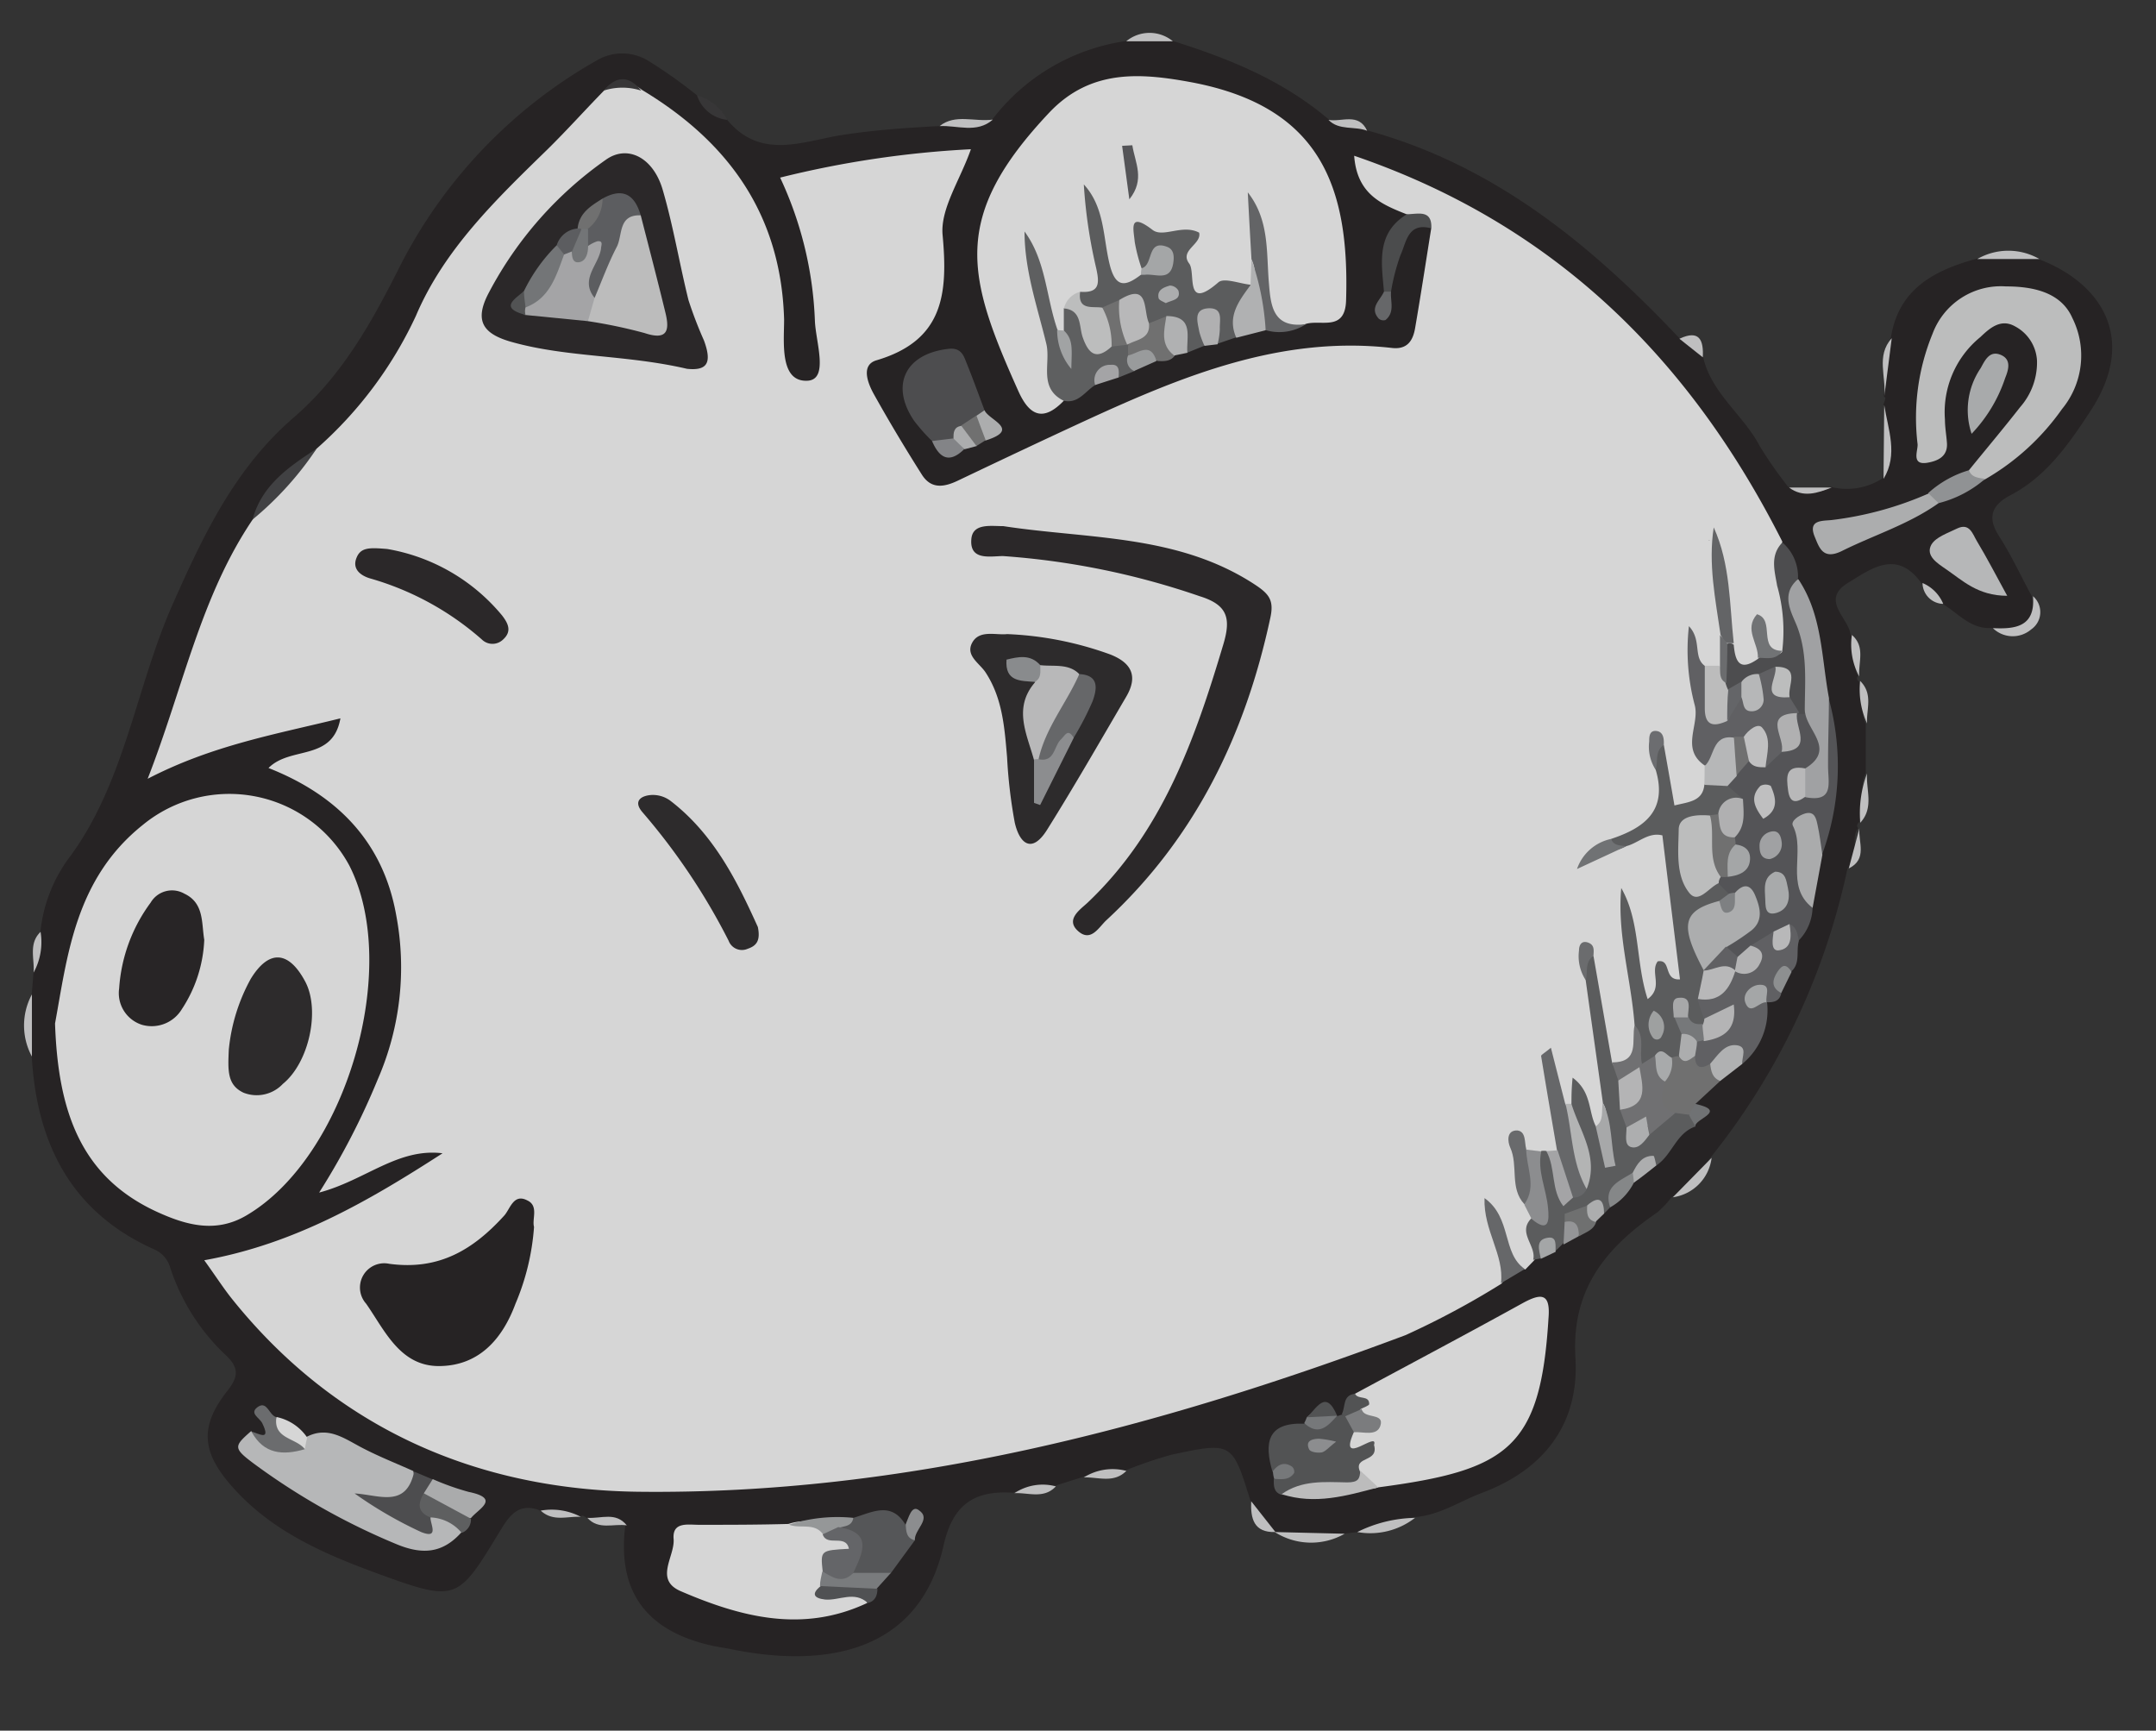 <svg xmlns="http://www.w3.org/2000/svg" viewBox="0 0 152 122">
  <rect x="0" y="0" width="152" height="122" fill="#333333" stroke="none"/>
  <g style="isolation: isolate">
    <g style="opacity: 0.8;mix-blend-mode: multiply">
      <path d="M95.69,108l-.89.11a9.17,9.17,0,0,1-4.93-.12l0,0c-1.07-.34-1.35-1.3-1.71-2.19-1.28-4.13-1.29-4.16-5.53-3.26a29,29,0,0,0-3.29,1.12c-.93.54-2,0-3,.46l-2,.63c-.91.58-2,0-2.92.48-2.69-.18-4.24.79-4.89,3.69-1.74,7.82-8.68,8.61-14.93,7.35-.43-.09-.87-.15-1.31-.24-4.63-1-6.82-3.74-6.2-8.54-.83-.67-1.93.08-2.78-.53l-.22-.12-.23.06c-.89-.56-2,0-2.84-.44-1.5-.57-2.16.47-2.78,1.49-2.83,4.65-3,5-7.81,3.27-3.86-1.39-7.83-2.93-10.79-6.12-2.36-2.54-2.69-4.38-.65-7,.8-1,.89-1.62,0-2.5A14.78,14.78,0,0,1,12,89.36a2,2,0,0,0-1.16-1.3C5,85.44,2.59,80.59,2.24,74.48a11.13,11.13,0,0,1,0-4.38l.12-1.54c.56-.89-.1-2,.49-2.87A10.56,10.56,0,0,1,5,60.3C8.84,55,9.6,48.39,12.19,42.56c2.15-4.84,4.36-9.51,8.44-13.06C24,26.61,26.06,23,28.08,19A34.76,34.76,0,0,1,42.25,4.16a3.53,3.53,0,0,1,3.38.08,33.75,33.75,0,0,1,3.51,2.48c.68.62,1.41,1.16,2.13,1.73,2.41,2.9,5.42,1.46,8.21,1.05C61.72,9.16,64,9,66.19,8.89c1.21-.51,2.57.24,3.76-.46A14.44,14.44,0,0,1,79.4,2.89a5.08,5.08,0,0,1,3.29,0c4,1.25,7.77,2.79,11,5.54.77.74,2.06-.34,2.73.77,9,2.47,15.79,8.1,22,14.66.7.25,1.57.28,1.65,1.31.59,2.58,2.86,4.09,4,6.29a29.25,29.25,0,0,0,2,2.86,4.36,4.36,0,0,0,3,0,4.59,4.59,0,0,0,3.66-.61,11.19,11.19,0,0,0,.05-5.21,2.3,2.3,0,0,0,.14-.42c0-.05-.09-.12-.14-.18.58-1.32-.17-2.81.53-4.11.55-3.44,3.07-4.73,6-5.54a9.81,9.81,0,0,1,4.38,0c4.46,1.68,7.07,5.63,3.66,10.77-1.52,2.31-3.08,4.57-5.63,5.9-1.23.65-1.67,1.5-.8,2.85s1.55,2.83,2.32,4.25c.51,2.58-1,2.66-2.83,2.25-1.49.1-2.36-1.06-3.48-1.71-.51-.48-1-1-1.48-1.47-1.74-2.39-3.52-1-5.17,0-1.94,1.21,0,2.42.19,3.63.66.89,0,2,.52,2.93a.24.24,0,0,0,.06.38c.59.91,0,2,.49,3v3.46c-.56,1.1.14,2.39-.48,3.48a.28.28,0,0,0-.06.42c-.66.83.35,2.11-.75,2.83a48.68,48.68,0,0,1-9.67,20.4,9.64,9.64,0,0,1-2.73,2.78,7.46,7.46,0,0,1-1,1.06c-3.61,2.48-6.08,5.4-5.78,10.28.27,4.62-2.19,7.85-6.59,9.5-1.58.59-3,1.59-4.77,1.71A31.56,31.56,0,0,1,95.69,108Z" style="fill: #231f20"/>
      <path d="M140.5,44.28c1.61.08,3-.11,2.83-2.25a1.48,1.48,0,0,1-.13,2.34A2,2,0,0,1,140.5,44.28Z" style="fill: #e2e2e3"/>
      <path d="M89.87,108l4.93.12A4.77,4.77,0,0,1,89.87,108Z" style="fill: #e2e2e3"/>
      <path d="M132.84,28.55c.27,1.74,1,3.48-.05,5.21C132.81,32,132.82,30.28,132.84,28.55Z" style="fill: #e2e2e3"/>
      <path d="M117.94,84.4l2.73-2.78A3.19,3.19,0,0,1,117.94,84.4Z" style="fill: #e2e2e3"/>
      <path d="M2.25,70.1v4.38A4.6,4.6,0,0,1,2.25,70.1Z" style="fill: #e2e2e3"/>
      <path d="M95.69,108a9.49,9.49,0,0,1,4.07-1A5.14,5.14,0,0,1,95.69,108Z" style="fill: #e2e2e3"/>
      <path d="M143.78,18.26l-4.38,0A4.39,4.39,0,0,1,143.78,18.26Z" style="fill: #e2e2e3"/>
      <path d="M133.37,23.84c-.17,1.37-.35,2.74-.53,4.11C133,26.57,132.24,25.09,133.37,23.84Z" style="fill: #e2e2e3"/>
      <path d="M70,8.43c-1.15,1-2.5.39-3.76.46C67.36,8,68.7,8.61,70,8.43Z" style="fill: #e2e2e3"/>
      <path d="M88.21,105.83,89.92,108C88.39,108.05,88.16,107.05,88.21,105.83Z" style="fill: #e2e2e3"/>
      <path d="M131.15,58a8,8,0,0,1,.48-3.48C131.54,55.66,132.14,56.93,131.15,58Z" style="fill: #e2e2e3"/>
      <path d="M82.69,2.91l-3.29,0A2.58,2.58,0,0,1,82.69,2.91Z" style="fill: #e2e2e3"/>
      <path d="M51.27,8.45a2.51,2.51,0,0,1-2.13-1.73A3.48,3.48,0,0,1,51.27,8.45Z" style="fill: #383738"/>
      <path d="M96.39,9.22c-.88-.35-2,0-2.73-.77C94.59,8.62,95.77,7.91,96.39,9.22Z" style="fill: #e2e2e3"/>
      <path d="M131.63,51a5.78,5.78,0,0,1-.49-3C132.08,48.93,131.57,50,131.63,51Z" style="fill: #e2e2e3"/>
      <path d="M130.34,61.22l.75-2.83C131,59.36,131.68,60.56,130.34,61.22Z" style="fill: #e2e2e3"/>
      <path d="M2.86,65.69a4.47,4.47,0,0,1-.49,2.87C2.44,67.58,2,66.52,2.86,65.69Z" style="fill: #e2e2e3"/>
      <path d="M120.05,25.19l-1.65-1.31C119.83,23.21,120.11,24,120.05,25.19Z" style="fill: #e2e2e3"/>
      <path d="M129.13,34.37c-1,.39-2,.74-3,0Z" style="fill: #e2e2e3"/>
      <path d="M135.54,41.1A2.73,2.73,0,0,1,137,42.57,1.49,1.49,0,0,1,135.54,41.1Z" style="fill: #e2e2e3"/>
      <path d="M131.08,47.69a4.72,4.72,0,0,1-.52-2.93C131.53,45.6,131,46.69,131.08,47.69Z" style="fill: #e2e2e3"/>
      <path d="M76.41,104.15a3.81,3.81,0,0,1,3-.46C78.51,104.59,77.42,104.11,76.41,104.15Z" style="fill: #e2e2e3"/>
      <path d="M41.41,107c1,.06,2-.44,2.78.53C43.26,107.39,42.2,107.88,41.41,107Z" style="fill: #e2e2e3"/>
      <path d="M38.12,106.49a4.41,4.41,0,0,1,2.83.44C40,106.87,39,107.3,38.12,106.49Z" style="fill: #e2e2e3"/>
      <path d="M71.52,105.26a3.59,3.59,0,0,1,2.92-.48C73.59,105.69,72.51,105.21,71.52,105.26Z" style="fill: #e2e2e3"/>
      <path d="M22.32,31.63a28.4,28.4,0,0,0,7-9.36c2-4.71,5.69-8.24,9.3-11.76,1.36-1.34,2.64-2.77,4-4.16a2.13,2.13,0,0,1,2.66,0c6.1,3.67,9.79,8.8,10,16.17,0,1.59-.33,4.4,1.63,4.32,1.56-.06.59-2.74.54-4.25A26,26,0,0,0,55,12.52a70.18,70.18,0,0,1,13.45-2c-.76,2.17-2.14,4.16-2,6,.39,4.19.08,7.48-4.66,8.88-1.11.33-.62,1.6-.18,2.39,1.07,1.92,2.2,3.8,3.37,5.65.68,1.09,1.62.9,2.64.4,3-1.43,5.94-2.82,8.93-4.2,6.85-3.15,13.78-6,21.59-5.11,1.08.12,1.48-.52,1.63-1.42.4-2.33.76-4.67,1.13-7-.35-.72-1.13-.71-1.72-1-1.76-.7-3.51-1.4-3.71-4.13,14.1,4.82,23.66,14.29,30.18,27.19,0,2.62,1.41,5.18.34,7.85-.24.13-.62.31-.74.18-1.22-1.38-.9.4-1.33.63-1.59,1-2,.08-2.14-1.34-.06-2.49-.75-4.9-.77-6.89-.29-.84-.75-.34-.44-.52.12-.07.2,0,.24.11.63,2.15.4,4.43,1,6.6a4.13,4.13,0,0,1-.3,2.11,1.19,1.19,0,0,1-1.14.37c-.9-.27-.91-1.09-1.11-1.95.18,2.34,1.78,4.4.42,6.77-.3.54,1.21,1.15,1.11,2.15a4.24,4.24,0,0,1-.06,1.23c-.32,1.08-1,1.85-2.15,1.62-1.71-.35-.93-2.12-1.5-3.1-.05.27.1.46.13.68,1,2.87-.94,3.81-3,4.7-.34.21-.74.3-1.1.49a8.39,8.39,0,0,0,1.74-.82c2.71-1.13,2.79-1.06,3.33,1.7.42,2.11,0,4.29.88,6.39.29.75.5,2.25-1.26,2.36-.16,0-.46-1.44-.53,0,0,.54-.1,1.18-.85,1.13s-.89-.61-1-1.14a25.37,25.37,0,0,0-.72-3.92c.36,2.22,1,4.58,1.23,7-.17,1.4-.26,2.86-2.27,2.69-1.25-2-.77-4.49-1.58-6.6,0,.38.27.64.31,1,.09,2.71,1.14,5.27,1.32,8a2.42,2.42,0,0,1-.74,1.87c-1.41.49-1-2-2.38-1.49a.89.89,0,0,1-.62-.31c-.32-.47-.22-1-.38-1.39-.15,1.49,1.3,3,.41,4.7a1.61,1.61,0,0,1-.6.5,3.14,3.14,0,0,1-.74.15,2.67,2.67,0,0,1-1-.2c-.46,1.1,0,2.11.26,3.14a5,5,0,0,1,.45,1.4c0,1,.47,2-.24,2.86l-.59.61c-1.79-.29-1.36-2-2-3,.16,1.24,1.42,2.51.32,4a58.13,58.13,0,0,1-6.77,3.63C81.63,100.66,63.72,105.38,45,105.16c-11.31-.14-21.26-4.42-28.6-13.54-.63-.78-1.17-1.63-2-2.78,6.41-1.15,11.65-4.22,16.8-7.54-3.16-.39-5.43,1.9-8.7,2.77a50.94,50.94,0,0,0,4.14-8,19.75,19.75,0,0,0,1.29-11.57c-.91-5.1-4.1-8.43-9-10.36,1.55-1.57,4.52-.44,5.07-3.5-4.53,1.12-9,1.88-13.59,4.26,2.51-6.43,3.72-12.84,7.42-18.3C18.94,34.63,20.83,33.32,22.32,31.63Z" style="fill: #fff"/>
      <path d="M3.88,72.15c.87-4.72,1.4-10.18,6.19-14A9.61,9.61,0,0,1,24.62,61c3.7,7.22-.24,20.61-7.28,24.7-2.15,1.25-4.24.66-6.29-.28C5.66,82.94,4.09,78.29,3.88,72.15Z" style="fill: #fff"/>
      <path d="M75,28.25c-1.43,1.48-2.41,1.1-3.21-.69C68.16,19.47,67,15.32,74,7.91,76.92,4.85,80.43,5.14,84,5.8c9.11,1.72,11.15,7.38,10.9,15.38-.07,2.18-1.71,1.36-2.79,1.64-2,.72-2.83-.28-3.17-2.08a39.23,39.23,0,0,1-.17-4.61c0,.55,0,1.36,0,2.16a3.52,3.52,0,0,1-.21,1.54c-1,1-2.35.76-3.53,1s-1.63-.75-1.54-1.68c.2-2.07-.74-2.66-2.62-2.3-.18.69.3,1.36.17,2.08a2.45,2.45,0,0,1-.2.75c-1.62,1.4-2.63.94-3-1.06-.23-1.15-.78-2.24-.68-2.82A18,18,0,0,0,77.8,19c.25,1,.29,1.8-.9,2.15a1.56,1.56,0,0,0-1.23,1.08,2.19,2.19,0,0,1-.73,1.25.91.91,0,0,1-.71-.18c-.79-1.6-.9-3.4-1.56-5C73.83,21.47,74.23,24.9,75,28.25Z" style="fill: #fff"/>
      <path d="M95.53,98.25c3.93-2.12,7.88-4.21,11.79-6.37,1.36-.75,2-.72,1.85,1.06-.56,9.12-2.83,10.7-12,11.91-.81.29-1.18-.32-1.62-.78-.26-.41-.41-.86.06-1.2s1-.36-.09-.51-.94-.91-.34-1.6a1,1,0,0,0,.59-1.41C96.39,98.85,94.75,98.8,95.53,98.25Z" style="fill: #fff"/>
      <path d="M138.81,33.15c1.21-1.49,2.44-2.95,3.62-4.46a4.76,4.76,0,0,0,1.18-3.27A2.91,2.91,0,0,0,142.05,23c-1-.56-1.78.14-2.43.76a6.82,6.82,0,0,0-2.5,5.81c0,.55.1,1.09.14,1.64.08,1-.69,1.29-1.37,1.41-1.19.2-.65-.88-.7-1.32a15.59,15.59,0,0,1,1.06-7.78,5.14,5.14,0,0,1,5.16-3.33c1.86,0,3.88.38,4.69,2.22a5.93,5.93,0,0,1-.73,6.43A17,17,0,0,1,140,33.76C139.26,34.14,138.78,34.12,138.81,33.15Z" style="fill: #dfe0e0"/>
      <path d="M61.14,113c-4.54,2.14-8.91,1-13.17-.84-1.86-.82-.38-2.44-.48-3.67s1-1,1.78-1c2.1,0,4.21,0,6.31-.06a3.77,3.77,0,0,1,2.37,0c2.64,1.28,2.64,1.28.53,3.22a4.17,4.17,0,0,0,.1.94C59.21,112.46,61.06,111.13,61.14,113Z" style="fill: #fff"/>
      <path d="M32.55,108c-1.32,1.49-2.74,1.63-4.61.85a47.58,47.58,0,0,1-10-5.64c-1.52-1.13-1.46-1.25-.23-2.33.87,1.26,2.16.49,3.25.67a5.64,5.64,0,0,1,.64-.25c1.5-.79,2.65.09,3.89.74s2.43,1.11,3.65,1.66c.41,2-.87,2.15-2.2,2.34,1.12.44,2.22,1.56,3.72.6C31.63,106.69,32.56,106.73,32.55,108Z" style="fill: #d7d8d9"/>
      <path d="M128.91,49.18a18,18,0,0,1-.43,11c-.74-.39-.65-1.21-1.2-2.24.21,2.28-.26,4.16.51,6a3.46,3.46,0,0,1-1,2.38,7.69,7.69,0,0,1-.81-.27,2.06,2.06,0,0,0-.84.19,10,10,0,0,0-1.68,1,1.8,1.8,0,0,1-1.36.35.93.93,0,0,1-.61-.86c.1-.72.76-1,1.15-1.47.56-.71,1-1.45-.33-1.86a3.43,3.43,0,0,1-.71-.14,1.08,1.08,0,0,1-.69-.8,1.49,1.49,0,0,1,.16-.72,2.71,2.71,0,0,1,.57-.44c.79-.33,1-.84.45-1.56A2.16,2.16,0,0,1,122,59a13.41,13.41,0,0,0,.21-2.18c-.08-.54-.53-1-.57-1.51a2.11,2.11,0,0,1,.4-.89c.33-.42.61-.9,1.17-1.06a6,6,0,0,0,1.2-.07c.38-.18.72-.43,1.09-.62.8-.52.57-1.48.93-2.19A1.12,1.12,0,0,1,127,50a1.32,1.32,0,0,1,.78.12c.73,1.43,1.51,2.86,0,4.3-.33.34-1.1.32-.92,1.07,0,.1.32,0,.49-.08,1.72-.42,1.18-1.84,1.2-2.89S128,50.22,128.91,49.18Z" style="fill: #5c5d60"/>
      <path d="M80.48,18.91A11.88,11.88,0,0,1,80,17.06c-.08-.9-.46-2.17,1.26-.85.75.57,2.1-.43,3.28.19.2.82-1.41,1.24-.7,2.18.49.64-.36,3.42,2.06,1.32.4-.34,1.48.09,2.25.17.53,1.47-.47,2.53-1,3.71l-1.34.46a6.05,6.05,0,0,1-.53-.93c-.33.28-.1.77-.39,1.07l-1.21.49c-.6-.53-.52-1.6-1.48-1.82A4.76,4.76,0,0,1,80.82,23c-.71-.27-.74-1.66-1.92-1.14a5.4,5.4,0,0,1-1.59.31c-.86-.19-2-.21-1.16-1.6,1.43.11,1.36-.65,1.12-1.72A35.21,35.21,0,0,1,76.41,13c1.48,1.61,1.35,3.73,1.82,5.63.42,1.71,1.13,1.57,2.23.72.28-.24.72-.21,1-.54C81.1,18.88,80.82,19.15,80.48,18.91Z" style="fill: #656668"/>
      <path d="M112.34,67.38c.44,2.5.87,5,1.31,7.51.17.5.74.7.87,1.22a12.62,12.62,0,0,1,.27,1.83,6.55,6.55,0,0,0,.34,1.3c.18.43.45.61.9.33a16.89,16.89,0,0,1,1.71-1.35,1.3,1.3,0,0,1,1.3.31,3.64,3.64,0,0,1,.5.88c-1.38.46-1.64,2-2.77,2.75-.86-.38-1.06.54-1.59.82a4.79,4.79,0,0,0-1.66,2.13l-.43.44c-.28-1.06-.7-.28-1.07-.08a1.89,1.89,0,0,1-1.71.23.86.86,0,0,1-.3-.62,1.7,1.7,0,0,1,.55-.88,2.67,2.67,0,0,0,.81-1.06c.33-1.84-1-3.5-.58-5.35,0-.52,0-1,.08-1.82,1.36,1,1.1,2.4,1.64,3.43a3.59,3.59,0,0,1,.68,1.38c-.53-.77.49-2-.18-3-.4-2.88-.81-5.76-1.21-8.63C111.75,68.45,111.05,67.61,112.34,67.38Z" style="fill: #656668"/>
      <path d="M65.71,31.09a12.93,12.93,0,0,1-1.26-1.42c-1.72-2.52-.62-4.75,2.44-5.08.75-.08,1,.33,1.19.84.47,1.15.89,2.32,1.33,3.49a2.85,2.85,0,0,1-.44.78c-.29.29-.63.53-.93.81a3,3,0,0,1-1,.83A1.67,1.67,0,0,1,65.71,31.09Z" style="fill: #545456"/>
      <path d="M75,23.3c0-.53,0-1.05,0-1.57,1.84-.35,1.47,2.15,2.94,2.27a6.82,6.82,0,0,1,1,0,1.53,1.53,0,0,1,.58.3,2.19,2.19,0,0,1,.29.57A3.8,3.8,0,0,1,80,26.15l-1.13.46c-.81-.64-1.17.13-1.65.53-.71.43-1.19,1.34-2.23,1.11-1.8-.9-.9-2.63-1.22-4-.63-2.61-1.54-5.17-1.54-7.93,1.52,2.06,1.52,4.63,2.32,6.92a3.3,3.3,0,0,1,.64,1.44A10,10,0,0,1,75,23.3Z" style="fill: #696a6c"/>
      <path d="M126.16,65.14c.53.23.57.73.66,1.2-.21.71.13,1.56-.54,2.15-.77.26-.85.85-.7,1.53-.12.57-.55.65-1,.63a2.69,2.69,0,0,0-.41-.33,1.49,1.49,0,0,0,.41.34A4.9,4.9,0,0,1,122.83,75c-.9-.82-1.43.08-2.08.44-1,.5-1.49.16-1.67-.86a2,2,0,0,1,.25-1.15,2.1,2.1,0,0,1,.57-.5c.44-.26,1.18-.4,1.21-.83s-.67,0-1-.19a1.2,1.2,0,0,1-.69-1.21c.63-.92,1.8-1.2,2.44-2.1a2.33,2.33,0,0,1,.57-.42,1.19,1.19,0,0,0,1-1.52l1.63-1C125.92,66.59,125.8,65.36,126.16,65.14Z" style="fill: #6b6c6f"/>
      <path d="M95.43,101c-1.11,2.52,1.78-.21,1.44.86.36,1.26-1.45.76-1,1.85.37.56.36,1.18-.4,1.14-1.75-.1-3.39.74-5.14.52-.54-.18-.53-.63-.53-1.08.21-.22.43-.44-.09-.54-.58-2-.4-3.48,2.21-3.39.79-.09,1.49-.62,2.32-.52l.38-.12.36.06C95.39,100.07,95.72,100.41,95.43,101Z" style="fill: #5a5b5d"/>
      <path d="M127.27,54.17c2.14-1.31.21-2.59,0-3.89-.82-2.75-.77-5.64-1.32-8.44-.1-.55.06-1.09.84-1,1.69,2.53,1.62,5.52,2.15,8.35,0,1.61-.07,3.23-.06,4.84,0,1.16.45,2.55-1.59,2.17A1.4,1.4,0,0,1,127.27,54.17Z" style="fill: #bcbdbf"/>
      <path d="M126.76,40.83c-1.34,1.14-.34,2.51,0,3.5.71,2,.46,4,.48,6l-.39,0c-.59,0-.86-.43-1.08-.91s-.14-1.14-.71-1.46a2.73,2.73,0,0,0-.94.12,6.13,6.13,0,0,0-1.23.54c-.45.2-.9.43-1.34,0a1.92,1.92,0,0,1-.25-.73,16.65,16.65,0,0,0,.28-2.33.43.43,0,0,1,.65-.11c.1,1.12.38,1.94,1.7,1,.48-.5,1.24,0,1.71-.49a11.67,11.67,0,0,0-.35-4.67c-.18-1.05-.52-2.13.37-3.05A3.2,3.2,0,0,1,126.76,40.83Z" style="fill: #545456"/>
      <path d="M136.67,35.47c-2.09,1.49-4.54,2.24-6.81,3.37-1.34.66-1.6-.23-1.92-1-.5-1.21.54-1.11,1.19-1.18a24,24,0,0,0,6.81-1.86C136.62,34.54,136.79,34.86,136.67,35.47Z" style="fill: #cacccd"/>
      <path d="M64.5,108.58l-1.69,2.31a3.25,3.25,0,0,1-2.37.45c-.5-.19-1.25-.63-.79-1,1.7-1.54-.36-1.82-.76-2.64.25-.56,1-.27,1.27-.7,1.31-.38,2.68-1.21,3.69.51C64.46,107.61,64.1,108.31,64.5,108.58Z" style="fill: #5e5f61"/>
      <path d="M141.51,42c-2.09,0-3.17-1.1-4.35-1.9-.55-.38-1.43-.92-1-1.7.32-.55,1.17-.82,1.81-1.14.89-.43,1.1.38,1.4.88C140.08,39.32,140.7,40.52,141.51,42Z" style="fill: #d7d8d9"/>
      <path d="M30.35,107c0,.47.62,1.51-.66,1A29.19,29.19,0,0,1,25,105.28c1.7.09,3.64,1.08,4.2-1.54l1.35.57a2.69,2.69,0,0,1-.12,1.32C30.34,106.07,30.38,106.51,30.35,107Z" style="fill: #545456"/>
      <path d="M127.79,64c-2-1.54-.47-4-1.39-5.79-.17-.33.42-.74.88-.87.65-.17.76.36.85.77.16.71.24,1.43.35,2.15Z" style="fill: #c8c9ca"/>
      <path d="M88.23,18.28c-.09-1.57-.18-3.14-.26-4.72,1.51,1.92,1.31,4.14,1.48,6.29.13,1.61.23,3.33,2.63,3a3.45,3.45,0,0,1-2.83.43C87.65,21.85,89,19.84,88.23,18.28Z" style="fill: #6f7073"/>
      <path d="M119.5,74.43c0,.81.37,1,1.07.56.56.21.66.7.71,1.21l-1.75,1.62a.83.83,0,0,1-.47.76l-1-.13c-1.69,0-1.57-1-1.24-2.1a15.06,15.06,0,0,1,.74-1.7.94.94,0,0,1,.57-.36C118.58,74.76,119.07,74.29,119.5,74.43Z" style="fill: gray"/>
      <path d="M139,30.58a5.26,5.26,0,0,1,.64-4.63c.29-.52.61-1.26,1.4-.94s.56,1.06.33,1.63A10.47,10.47,0,0,1,139,30.58Z" style="fill: #c6c8c9"/>
      <path d="M110.22,85c0,.18,0,.36,0,.54a2,2,0,0,1,.38.68,1.88,1.88,0,0,1-.42,1.46l-.55.54c-.63-.44-.79.13-1,.49l-.54.1c.25-1-1.15-1.92-.11-2.94,1.13-1.45-1-3.36.68-4.73a.88.88,0,0,1,.36,0C110.52,82.1,110.32,83.58,110.22,85Z" style="fill: #656668"/>
      <path d="M99.19,15.1c.77,0,1.78-.36,1.72,1-1.67-.46-1.76,1-2.18,1.9a14.46,14.46,0,0,0-.66,2.55c-.18.23-.35.22-.5,0C97.4,18.53,97,16.44,99.19,15.1Z" style="fill: #515254"/>
      <path d="M90.36,105.33c1.4-1,3-.86,4.61-.83.79,0,.9-.24.93-.83l1.27,1.18C94.93,105.45,92.69,106.09,90.36,105.33Z" style="fill: #dededf"/>
      <path d="M88.23,18.28a18.32,18.32,0,0,1,1,5l-2.07.53c-.67-1.51.19-2.6,1-3.71C88.19,19.47,88.21,18.87,88.23,18.28Z" style="fill: #d0d1d2"/>
      <path d="M105.82,90.46c.24-2-1.24-3.71-1.16-6,1.94,1.39,1.22,3.89,2.84,5Z" style="fill: #737477"/>
      <path d="M29.88,105.27l.63-1a18.16,18.16,0,0,0,2.53.9c2.28.47.69,1.19.16,1.85C31.82,107,30.57,106.65,29.88,105.27Z" style="fill: #c8c9ca"/>
      <path d="M21.49,102.16c-1.54.45-2.9.36-3.76-1.24.51.13,1.4.71.76-.59-.19-.4-1-.72-.25-1.19.6-.34.74.6,1.21.75C19.83,100.92,21.31,101,21.49,102.16Z" style="fill: #797b7d"/>
      <path d="M22.32,31.63a23,23,0,0,1-4.52,5C18.46,34.19,20.37,32.9,22.32,31.63Z" style="fill: #454547"/>
      <path d="M79.53,25.06l0-.76c.23-.79.93-1.11,1.53-1.53l1.22-.49a3.46,3.46,0,0,1,.55,2.78c-.31.43-.76.41-1.22.39C80.93,25.09,80.13,25.57,79.53,25.06Z" style="fill: gray"/>
      <path d="M136.67,35.47l-.73-.71a7.35,7.35,0,0,1,2.87-1.61c.2.53.69.53,1.14.61A8,8,0,0,1,136.67,35.47Z" style="fill: #a8aaac"/>
      <path d="M84.92,24.38a5.78,5.78,0,0,1-.37-1c-.12-.69-.46-1.62.71-1.65,1,0,.71.87.74,1.46a5.13,5.13,0,0,1-.16,1.08Z" style="fill: #cfd0d1"/>
      <path d="M121.28,76.2c-.57-.21-.65-.7-.71-1.21.52-.58,1-1.4,1.84-1.31s.37.84.42,1.32Z" style="fill: #d0d1d2"/>
      <path d="M82.78,25.06c-1-.76-.7-1.79-.55-2.78,2,0,1.39,1.5,1.48,2.59Z" style="fill: #d0d1d2"/>
      <path d="M29.88,105.27l3.32,1.79a1,1,0,0,1-.65,1,3,3,0,0,0-2.2-1.09C29.43,106.61,29.44,106,29.88,105.27Z" style="fill: #696a6c"/>
      <path d="M60.17,110.88h2.64l-1,1.11c-1.33.22-2.67.5-4-.19,0-.35.1-.69.16-1C58.75,110.33,59.43,111.28,60.17,110.88Z" style="fill: #8b8d90"/>
      <path d="M57.86,111.81l4,.19c0,.45-.14.87-.68,1-.94-.87-2-.16-3-.24C57.37,112.67,57.18,112.35,57.86,111.81Z" style="fill: #58595b"/>
      <path d="M60.16,107c-.1.61-.63.57-1,.7-.3.3-.6.63-1.1.51-.61-.92-1.64-.41-2.43-.73A11.1,11.1,0,0,1,60.16,107Z" style="fill: #aeb0b2"/>
      <path d="M21.49,102.16c-.61-.81-2.25-.71-2-2.27a3.48,3.48,0,0,1,2.17,1.45C21.58,101.61,21.54,101.89,21.49,102.16Z" style="fill: #fff"/>
      <path d="M68.84,29.31l.57-.39c.29.7,2.59,1.34.08,2.13A1.14,1.14,0,0,1,68.84,29.31Z" style="fill: #cacccd"/>
      <path d="M79.53,25.06c.73-.16,1.59-1,2,.39l-1.57.7A.82.82,0,0,1,79.53,25.06Z" style="fill: #b3b5b7"/>
      <path d="M110.31,86.14c0-.19,0-.38,0-.57l1.64-.6a1.64,1.64,0,0,1,.58,1.17c-.18.58-.73.72-1.18,1A13.09,13.09,0,0,1,110.31,86.14Z" style="fill: #7e8080"/>
      <path d="M113.52,85.11c-.51-1.49.69-1.86,1.59-2.44.32.2.35.44.08.7A4.12,4.12,0,0,1,113.52,85.11Z" style="fill: #9a9c9e"/>
      <path d="M97.57,20.56l.5,0c-.06.68.29,1.44-.39,2a.51.51,0,0,1-.48-.1C96.52,21.69,97.31,21.17,97.57,20.56Z" style="fill: #737477"/>
      <path d="M77.21,27.14a1.08,1.08,0,0,1,1.09-1.42c.65-.07.59.46.56.89Z" style="fill: #c0c1c3"/>
      <path d="M64.5,108.58c-.62-.14-.61-.65-.65-1.12.21-.47.42-1.39.93-1C65.7,107.08,64.44,107.82,64.5,108.58Z" style="fill: #a2a4a6"/>
      <path d="M89.74,103.71c.36-.48.8-.69,1.35-.32a.48.48,0,0,1,.15.44c-.34.53-.89.45-1.41.42A2.44,2.44,0,0,1,89.74,103.71Z" style="fill: #87898c"/>
      <path d="M125.58,70c-.74-.38-.63-.94-.27-1.49s.63-.56,1,0Z" style="fill: #a4a6a8"/>
      <path d="M115.19,83.37c0-.23-.06-.46-.08-.7.31-.62.66-1.21,1.46-1.19.07,0,.14.44.2.68C116.25,82.57,115.72,83,115.19,83.37Z" style="fill: #cccdce"/>
      <path d="M65.71,31.09l1.48-.18a.91.91,0,0,1,.78.76C66.9,32.72,66.21,32.26,65.71,31.09Z" style="fill: #97999c"/>
      <path d="M68,31.67l-.78-.76c0-.38,0-.82.57-.89.65.25,1.28.52,1.08,1.42Z" style="fill: #cacccd"/>
      <path d="M68.84,31.44,67.76,30l1.08-.71c.21.58.43,1.16.65,1.74Z" style="fill: gray"/>
      <path d="M94.27,99.8c-.65.73-1.3,1.46-2.32.52a3,3,0,0,0,.18-.41,1.63,1.63,0,0,1,2.14-.11Z" style="fill: #87898c"/>
      <path d="M119.06,78.58l.47-.76c2.35.52-.12,1.06,0,1.59Z" style="fill: #808284"/>
      <path d="M95.53,98.25c.21.45,1,.07,1,.73,0,.11-.39.23-.6.35-.28.39-.58.74-1.14.51l-.19-.16C94.88,99.16,94.63,98.36,95.53,98.25Z" style="fill: #5a5b5d"/>
      <path d="M94.27,99.8l-2.14.11C92.81,99.33,93.45,97.86,94.27,99.8Z" style="fill: #5a5b5d"/>
      <path d="M108.63,88.74c-.11-.6-.42-1.37.52-1.49.64-.09.5.57.52,1Z" style="fill: #c1c3c4"/>
      <path d="M45.21,6.39a4.32,4.32,0,0,0-2.66,0C43.45,5.32,44.34,5.31,45.21,6.39Z" style="fill: #383738"/>
      <path d="M110.31,86.14c.82-.18,1,.31,1,1l-1.08.59Z" style="fill: #adaeb0"/>
      <path d="M112.48,86.14c-.63-.17-.61-.67-.58-1.17.85-.73,1.18-.39,1.19.58Z" style="fill: #cacccd"/>
      <path d="M70.74,37.09c6,.92,12.3.56,17.73,4.12,1,.66,1.36,1.1,1.09,2.34C87.79,51.8,84.27,59.07,78,64.87c-.53.49-1.09,1.58-2,.76s.17-1.52.68-2c5.27-5,7.57-11.51,9.57-18.22.54-1.81.31-2.77-1.67-3.38A54.15,54.15,0,0,0,70.72,39.2c-.89,0-2.37.35-2.24-1.19C68.57,36.87,69.84,37.09,70.74,37.09Z" style="fill: #292627"/>
      <path d="M48.44,26c-4.3-1-8.4-.79-12.32-1.88-2.07-.57-2.72-1.49-1.65-3.5a26.52,26.52,0,0,1,8.26-9.37c1.52-1.07,3.34-.15,4,2.16.74,2.54,1.17,5.17,1.81,7.75A28.52,28.52,0,0,0,49.63,24C50.23,25.63,49.82,26.14,48.44,26Z" style="fill: #292627"/>
      <path d="M37.65,86.49a16.9,16.9,0,0,1-1.31,5.42c-.93,2.51-2.59,4.37-5.37,4.39s-3.86-2.55-5.16-4.4a1.71,1.71,0,0,1,1.63-2.81c3.51.48,5.93-1,8.11-3.4.41-.45.65-1.58,1.62-1.07C38,85,37.49,85.94,37.65,86.49Z" style="fill: #231f20"/>
      <path d="M71,44.7a24.13,24.13,0,0,1,7.26,1.43c1.51.59,2,1.53,1.13,3-1.84,3.14-3.65,6.3-5.58,9.38-1.08,1.71-1.94.94-2.27-.53a35.21,35.21,0,0,1-.54-4.6c-.18-2.09-.32-4.17-1.53-6-.43-.64-1.43-1.18-.92-2.09S70.22,44.79,71,44.7Z" style="fill: #2c292a"/>
      <path d="M118.36,74.44a2,2,0,0,0-.5.12c-.36.18-.94-.38-1.15.34-.44.28-.86.36-1.21-.14-.21-.82.2-1.7-.26-2.49C115,69,114,65.9,114.3,62.6c1.36,2.38,1,5.2,1.86,7.83,1.14-.84.14-1.89.71-2.66,1-.18.37,1.35,1.57,1.27-.41-3.37-.83-6.75-1.24-10.15-1-.25-1.7.55-2.55.76-.59.31-1.1.45-1.07-.51,2.36-.78,4-2,3.15-4.87,0-.65-.73-1.53.57-1.76.25,1.41.5,2.81.75,4.27,1-.25,2-.28,2.11-1.47.57-.54,1.12-.59,1.63.08l1.09.94a10.66,10.66,0,0,1-1.63,1.37,4,4,0,0,1-.67.29c-1.88.26-1.45,1.62-1.44,2.86,0,1.51,1.08,1.35,2,1.41l.73.74a1.06,1.06,0,0,1-.58.94c-2.19.84-1.45,2.44-1,4a3.23,3.23,0,0,1,.1.76,2.71,2.71,0,0,1-.71,1.76c.15.47.3.93.46,1.39a.51.51,0,0,1-.13.64,1,1,0,0,1-1.19-.25c-.08,0,0-.3-.22-.08A2.47,2.47,0,0,1,119,73.2C119,73.71,118.89,74.19,118.36,74.44Z" style="fill: #656668"/>
      <path d="M53.43,65.35c.19.94-.08,1.32-.71,1.53a1,1,0,0,1-1.35-.56,45.06,45.06,0,0,0-6.09-9.08c-.67-.79-.05-1.17.69-1.2a2.07,2.07,0,0,1,1.28.4C50.35,58.81,52,62.19,53.43,65.35Z" style="fill: #2c292a"/>
      <path d="M27.3,38.7a13.45,13.45,0,0,1,8.1,4.69c.42.55.71,1.11.07,1.69a1.07,1.07,0,0,1-1.5,0,20.37,20.37,0,0,0-7.86-4.3c-.53-.15-1.29-.56-1-1.39S26.05,38.6,27.3,38.7Z" style="fill: #292627"/>
      <path d="M126.17,49.15l.68,1.09-.16.06c-1,.63-.13,2.06-1.09,2.73l-1.13,1.06c-.81-.35,0-2-1.48-1.8l-.64.26c-1,.1-.95,1.71-2.17,1.41-1.74-1.19-.31-2.9-.71-4.29a15.13,15.13,0,0,1-.4-5.53c.94,1,.26,2.21,1.15,2.82.9.78,0,2.29,1.22,2.93.48-.24.7-.85,1.3-.9,1.37.32.55-1.22,1.25-1.47l1.15-.52C125.8,47.57,125.36,48.66,126.17,49.15Z" style="fill: #6b6c6f"/>
      <path d="M111.86,83.82a1,1,0,0,1-1,.6c-1.18-.84-1-2.12-1.09-3.33-.38-2.22-.76-4.43-1.12-6.65,0-.08.23-.2.69-.58.36,1.42.68,2.67,1,3.92C111.32,79.68,111.48,81.78,111.86,83.82Z" style="fill: #737477"/>
      <path d="M122.23,45.34l-.41,0c-.33-.06-.37-.38-.52-.59-.36-2.5-.88-5-.48-7.57C122,39.78,121.93,42.6,122.23,45.34Z" style="fill: #6f7073"/>
      <path d="M121.78,50.82c-1,.45-1.59.33-1.59-.89,0-1,0-2,0-3h1c.33.33.2.83.45,1.18a3.12,3.12,0,0,0,.15.43A2.52,2.52,0,0,1,121.78,50.82Z" style="fill: #dededf"/>
      <path d="M120.18,54c.72-.63.49-2.24,2.06-2,.92.84.37,1.79.19,2.71l-.64.7-1.63-.08C120.17,54.86,120.18,54.41,120.18,54Z" style="fill: #d7d8d9"/>
      <path d="M108.66,81.17c-.3,1.38.36,2.64.48,4,.08.83.08,1.8-1.16.76l-.51-1c.25-1.29-.55-2.62.13-3.89Z" style="fill: #a2a4a6"/>
      <path d="M111.86,83.82c-1.07-1.87-1-4-1.49-6a3,3,0,0,1,.42,0C111.38,79.76,112.77,81.58,111.86,83.82Z" style="fill: #d3d4d5"/>
      <path d="M107.6,81c0,1.3.77,2.62-.13,3.89-1.06-1.14-.41-2.71-1-4-.18-.4-.28-1.22.5-1.2C107.6,79.76,107.47,80.54,107.6,81Z" style="fill: #77787b"/>
      <path d="M113,77.73c.71,1.44.53,3,.9,4.45l-.74.14-.66-2.92C113.11,79,112.88,78.3,113,77.73Z" style="fill: #c4c5c7"/>
      <path d="M125.64,45.88c-.42.69-1.09.49-1.71.49.06-1-1-2-.06-3.07C125.2,43.69,123.86,45.86,125.64,45.88Z" style="fill: #818386"/>
      <path d="M109.81,81.09c.36,1.11.73,2.22,1.09,3.33-.23.2-.46.4-.68.61-.89-1.15-.53-2.67-1.2-3.88Z" style="fill: #c0c1c3"/>
      <path d="M115.24,72.27c.79.79.3,1.82.52,2.72,0,.13-.05.25-.08.38-.38.56-.79,1.06-1.59.79-.14-.42-.29-.84-.44-1.27C115.64,74.9,115,73.33,115.24,72.27Z" style="fill: #808082"/>
      <path d="M113.58,59.14c.2.5.66.45,1.07.51l-3.47,1.61A3.25,3.25,0,0,1,113.58,59.14Z" style="fill: #808284"/>
      <path d="M112.34,67.38c-.62.44-.39,1.13-.54,1.72a3.09,3.09,0,0,1-.48-2.09c0-.4.19-.73.65-.56S112.36,67,112.34,67.38Z" style="fill: #797b7d"/>
      <path d="M117.3,52.51c-.64.44-.4,1.17-.57,1.76a3,3,0,0,1-.46-2c0-.31,0-.79.5-.74S117.32,52.07,117.3,52.51Z" style="fill: #7a7c7f"/>
      <path d="M121.71,48.15c-.53-.25-.42-.74-.45-1.18,0-.73,0-1.47,0-2.2.18.19.35.39.52.59C121.78,46.29,121.75,47.22,121.71,48.15Z" style="fill: #797b7d"/>
      <path d="M16.13,74a12.91,12.91,0,0,1,1.55-5c1.27-2.07,2.66-2,3.83.18,1.08,2,.29,5.72-1.57,7.23a2.53,2.53,0,0,1-2.77.62C16,76.48,16.07,75.44,16.13,74Z" style="fill: #2c292a"/>
      <path d="M14.4,66.25a9.58,9.58,0,0,1-1.58,4.89A2.48,2.48,0,0,1,10,72.24a2.34,2.34,0,0,1-1.6-2.56,11.42,11.42,0,0,1,2.22-6.05A1.75,1.75,0,0,1,13,63C14.4,63.66,14.2,65.06,14.4,66.25Z" style="fill: #262223"/>
      <path d="M78.37,24.43c-1.09,1-1.64.51-2.05-.69-.25-.76-.06-1.88-1.31-2a1.59,1.59,0,0,1,1.14-1.17c-.18,1.35.9,1,1.56,1.12C79,22.34,79,23.31,78.37,24.43Z" style="fill: #dfe0e0"/>
      <path d="M80.48,18.91c.86-.2.34-2.06,1.8-1.51.52.19.5.75.43,1.18-.22,1.28-1.24.7-2,.79h-.27A2.36,2.36,0,0,1,80.48,18.91Z" style="fill: #c1c3c4"/>
      <path d="M79.83,10.24c.19,1.23.92,2.4-.21,3.81l-.51-3.77Z" style="fill: #5c5d60"/>
      <path d="M75,23.3c.7.63.55,1.41.53,2.71a4.22,4.22,0,0,1-1-2.74Z" style="fill: #bdbfc0"/>
      <path d="M94.84,99.84,96,99.33c.15.74,1.65.22,1.31,1.2-.26.73-1.21.39-1.86.43Z" style="fill: #8d8f91"/>
      <path d="M58,108.16l1.1-.51c2.49.38,1.7,1.83,1.06,3.23-.76.79-1.46.33-2.16-.1-.16-1.49-.16-1.49,1.85-1.6C59.63,108.1,58.29,109.07,58,108.16Z" style="fill: #717275"/>
      <path d="M120.14,68.45c-1.75-3.26-1.54-4.25,1.07-4.94.74.51.77-.35,1.12-.58.56-.63,1.07-.63,1.41.19s.61,1.75-.25,2.46a17,17,0,0,1-1.74,1.16C121.44,67.53,121.09,68.26,120.14,68.45Z" style="fill: #cacccd"/>
      <path d="M121.17,62.26c-.69.29-1.41,1.48-2.06.7-1-1.23-.78-3-.76-4.47,0-1,1.25-1.08,2.2-1,1.23,1.27,1,2.81.76,4.34A.72.72,0,0,0,121.17,62.26Z" style="fill: #dfe0e0"/>
      <path d="M125.15,61.45c.77,0,.78.65.9,1.15.18.79,0,1.53-.83,1.76s-.74-.55-.77-1C124.42,62.62,124.28,61.84,125.15,61.45Z" style="fill: #c6c8c9"/>
      <path d="M121.14,57.4a1.26,1.26,0,0,1,1.74-1.07c.05,1,.2,1.93-.58,2.7C120.38,59.57,121,58.28,121.14,57.4Z" style="fill: #cfd0d1"/>
      <path d="M121.14,57.4c.13.73,0,1.66,1.16,1.63a2.14,2.14,0,0,1,.06.5,2.52,2.52,0,0,1-.55,2.28,1.7,1.7,0,0,1-.5,0c-1-1.32-.36-2.92-.76-4.34Z" style="fill: gray"/>
      <path d="M122.94,51.94c.32-.49,1-1,1.29-.65.7.77.33,1.84.24,2.8-.46,0-.9,0-1.17-.44S122.52,52.63,122.94,51.94Z" style="fill: #e4e4e5"/>
      <path d="M125.6,53c.32-.93-1.41-2.68,1.09-2.73C126.51,51.28,127.9,52.9,125.6,53Z" style="fill: #cfd0d1"/>
      <path d="M121.81,61.81c0-.81-.17-1.65.55-2.28.72.09,1.12.48,1,1.22S122.52,61.74,121.81,61.81Z" style="fill: #c1c3c4"/>
      <path d="M124.31,57.72c-.57-.75-1-1.5-.2-2.32a.78.78,0,0,1,.73,0C125.22,56.26,125.42,57.12,124.31,57.72Z" style="fill: #e2e2e3"/>
      <path d="M123.41,66.66c.72.19,1.06.57.64,1.31a1.21,1.21,0,0,1-1.74.49c-.23-.4-.36-.77.19-1Z" style="fill: #d5d5d6"/>
      <path d="M127.27,54.17c0,.68,0,1.35,0,2-.64.46-1.09.47-1.21-.47S125.86,53.9,127.27,54.17Z" style="fill: #dadadb"/>
      <path d="M124.77,60.56c-.58,0-.72-.42-.72-.91a1,1,0,0,1,.71-1c.6-.19.79.22.85.71A1.08,1.08,0,0,1,124.77,60.56Z" style="fill: #bcbdbf"/>
      <path d="M122.5,67.44c-.07.34-.13.68-.19,1l0,0a1.86,1.86,0,0,1-2.24,0l0,0,1.61-1.71Z" style="fill: #6b6c6f"/>
      <path d="M122.94,51.94l.36,1.71-.87,1c-.07-.9-.13-1.81-.19-2.71Z" style="fill: gray"/>
      <path d="M126.16,65.14c.14.82.21,1.77-.81,1.86-.53,0-.37-.83-.31-1.33Z" style="fill: #dadadb"/>
      <path d="M122.33,62.93c-.07.48.14,1.15-.41,1.37s-.58-.42-.71-.79l.69-.51A2,2,0,0,1,122.33,62.93Z" style="fill: #919496"/>
      <path d="M81,22.77c.13,1.15-.89,1.15-1.53,1.53h0a2.31,2.31,0,0,1-.56-3.15C81.05,19.83,80.58,21.88,81,22.77Z" style="fill: #dadadb"/>
      <path d="M78.91,21.15a6.32,6.32,0,0,0,.56,3.15l-1.1.13a5.51,5.51,0,0,0-.66-2.75Z" style="fill: gray"/>
      <path d="M82.19,21.37c-.16-.1-.48-.2-.51-.36-.12-.59.39-.76.8-.88a.71.71,0,0,1,.6.36C83.26,21.15,82.65,21.14,82.19,21.37Z" style="fill: #cacccd"/>
      <path d="M115.76,75l.92-.58c.77.4.65,1.15.7,1.83-.19.88-.59,1.83.73,2.21L116.28,80c-.06-1.66-1.15-.1-1.61-.52-.15-.42-.3-.84-.46-1.26.82-.83.81-2,1.37-3Z" style="fill: #808082"/>
      <path d="M115.58,75.23c.22,1.3.7,2.73-1.37,3l-.12-2.06Z" style="fill: #d5d5d6"/>
      <path d="M114.67,79.48l1.38-.77c.07.43.15.86.23,1.29-.33.43-.71,1-1.26.87S114.68,80,114.67,79.48Z" style="fill: #cccdce"/>
      <path d="M120.11,68.42c.74,0,1.49-.69,2.24,0-.4,1.31-1.07,2.27-2.65,2C119.83,69.75,120,69.08,120.11,68.42Z" style="fill: #dadadb"/>
      <path d="M120.05,72.23a1.19,1.19,0,0,0,.11-.42l2.07-1c.23,1.77-.69,2.36-2.08,2.58A.83.83,0,0,1,120.05,72.23Z" style="fill: #d5d5d6"/>
      <path d="M124.55,70.66c-.52-.09-1.15,1-1.51,0-.22-.63.44-1.25,1.06-1.24.82,0,.33.79.45,1.22Z" style="fill: #c1c3c4"/>
      <path d="M118.36,74.44c.06-.52.12-1,.19-1.55.67-.44,1.12-.44,1.09.54,0,.33-.09.66-.14,1C119.12,74.69,118.74,75.1,118.36,74.44Z" style="fill: #cacccd"/>
      <path d="M119.64,73.43a1.12,1.12,0,0,0-1.09-.54c-.18-.41-.35-.81-.52-1.22a.66.66,0,0,1,1,0c.19.51.6.56,1,.51,0,.38.07.75.1,1.13A3,3,0,0,1,119.64,73.43Z" style="fill: #87898c"/>
      <path d="M94.2,101.63c-.51.39-.75.69-1,.75s-.82,0-.91-.22c-.28-.61.24-.72.68-.74A7.2,7.2,0,0,1,94.2,101.63Z" style="fill: #a2a4a6"/>
      <path d="M124,47.52a9.26,9.26,0,0,1,.34,1.79.83.83,0,0,1-.85.83c-.63,0-.54-.56-.7-.94a1.11,1.11,0,0,1,0-1.15A1.37,1.37,0,0,1,124,47.52Z" style="fill: #d7d8d9"/>
      <path d="M126.17,49.15c-2.19.17-.84-1.36-1-2.15C127,47,126,48.33,126.17,49.15Z" style="fill: #dfe0e0"/>
      <path d="M122.77,48.05c0,.39,0,.77,0,1.15-.33.54-.66,1.08-1,1.62,0-.75,0-1.49.08-2.24Z" style="fill: #717275"/>
      <path d="M117.38,76.24c-.76-.41-.58-1.18-.7-1.83.48-.68.8,0,1.18.15A2,2,0,0,1,117.38,76.24Z" style="fill: #c6c8c9"/>
      <path d="M45.17,15.17c.59,2.3,1.19,4.59,1.75,6.9.3,1.24.12,1.94-1.47,1.41a35.48,35.48,0,0,0-4-.84,3.14,3.14,0,0,1-.05-2,30.43,30.43,0,0,1,1.88-4.49C43.59,15.41,43.94,14.28,45.17,15.17Z" style="fill: #dededf"/>
      <path d="M41.92,21l-.47,1.64L37,22.2a.55.55,0,0,1-.19-.42q0-.24.06-.24a34,34,0,0,0,2.73-3.79.93.93,0,0,1,.69-.1c.29.44.45.33,1.11-.74,1.39-.64,1.45,0,1.22,1.16C42.43,19.06,41.34,19.84,41.92,21Z" style="fill: #c0c1c3"/>
      <path d="M41.92,21c-1.06-1.31.28-2.31.45-3.46,0-.22.2-.59-.26-.53a2.38,2.38,0,0,0-.7.37,1.06,1.06,0,0,1-.3-1.07A11.32,11.32,0,0,1,42.48,14c1.42-.8,2.27-.29,2.69,1.18-1.61-.06-1.26,1.41-1.69,2.23C42.88,18.56,42.43,19.8,41.92,21Z" style="fill: #67686b"/>
      <path d="M39.77,17.94c-.56,1.5-1,3.09-2.72,3.73a.82.82,0,0,1-.11-1.15,11.71,11.71,0,0,1,2.31-3.23C39.76,17.24,40.08,17.34,39.77,17.94Z" style="fill: #838688"/>
      <path d="M42.48,14a2.69,2.69,0,0,1-1.06,2.15.4.4,0,0,1-.5.2l-.2-.23C40.83,15,41.67,14.51,42.48,14Z" style="fill: gray"/>
      <path d="M39.77,17.94l-.52-.65a1.67,1.67,0,0,1,1.47-1.18l.24,0a1.56,1.56,0,0,1-.65,1.62Z" style="fill: #67686b"/>
      <path d="M36.94,20.52c0,.38.07.77.11,1.15a1,1,0,0,0,0,.53C35.17,21.7,36.29,21.1,36.94,20.52Z" style="fill: #5a5b5d"/>
      <path d="M73.34,46.89c.94.11,2-.14,2.75.63.24,2.43-1.61,4-2.5,6a.53.53,0,0,1-.69.06c-.5-1.83-1.49-3.66.06-5.47C73.06,47.67,72.89,47.18,73.34,46.89Z" style="fill: #dadadb"/>
      <path d="M73.22,53.52c.49-2.22,2-4,2.87-6,1.44.07,1.24,1.08.94,1.91A21,21,0,0,1,75.7,52c-1,.26-.91,1.36-1.55,1.88C73.67,54.28,73.19,54.51,73.22,53.52Z" style="fill: #737477"/>
      <path d="M73.22,53.52c1.14.24,1.07-.9,1.57-1.39.33-.32.49-.79.91-.12l-2.37,4.74-.43-.15V53.54A1.13,1.13,0,0,1,73.22,53.52Z" style="fill: #a2a4a6"/>
      <path d="M73.34,46.89c0,.45.1.9-.38,1.18-1-.08-2.12,0-2-1.57C71.79,46.3,72.64,46.1,73.34,46.89Z" style="fill: #9fa1a4"/>
      <path d="M116.59,71.25a1.27,1.27,0,0,1,.56,1.79.36.36,0,0,1-.64.08A1.51,1.51,0,0,1,116.59,71.25Z" style="fill: #b9bbbc"/>
      <path d="M119,71.72l-1,0c0-.52-.25-1.35.35-1.38C119.34,70.23,119,71.15,119,71.72Z" style="fill: #c4c5c7"/>
      <path d="M40.31,17.77,41,16.15h.46c0,.41,0,.83,0,1.24s-.12,1-.61,1.09S40.33,18.11,40.31,17.77Z" style="fill: #838688"/>
    </g>
  </g>
</svg>
